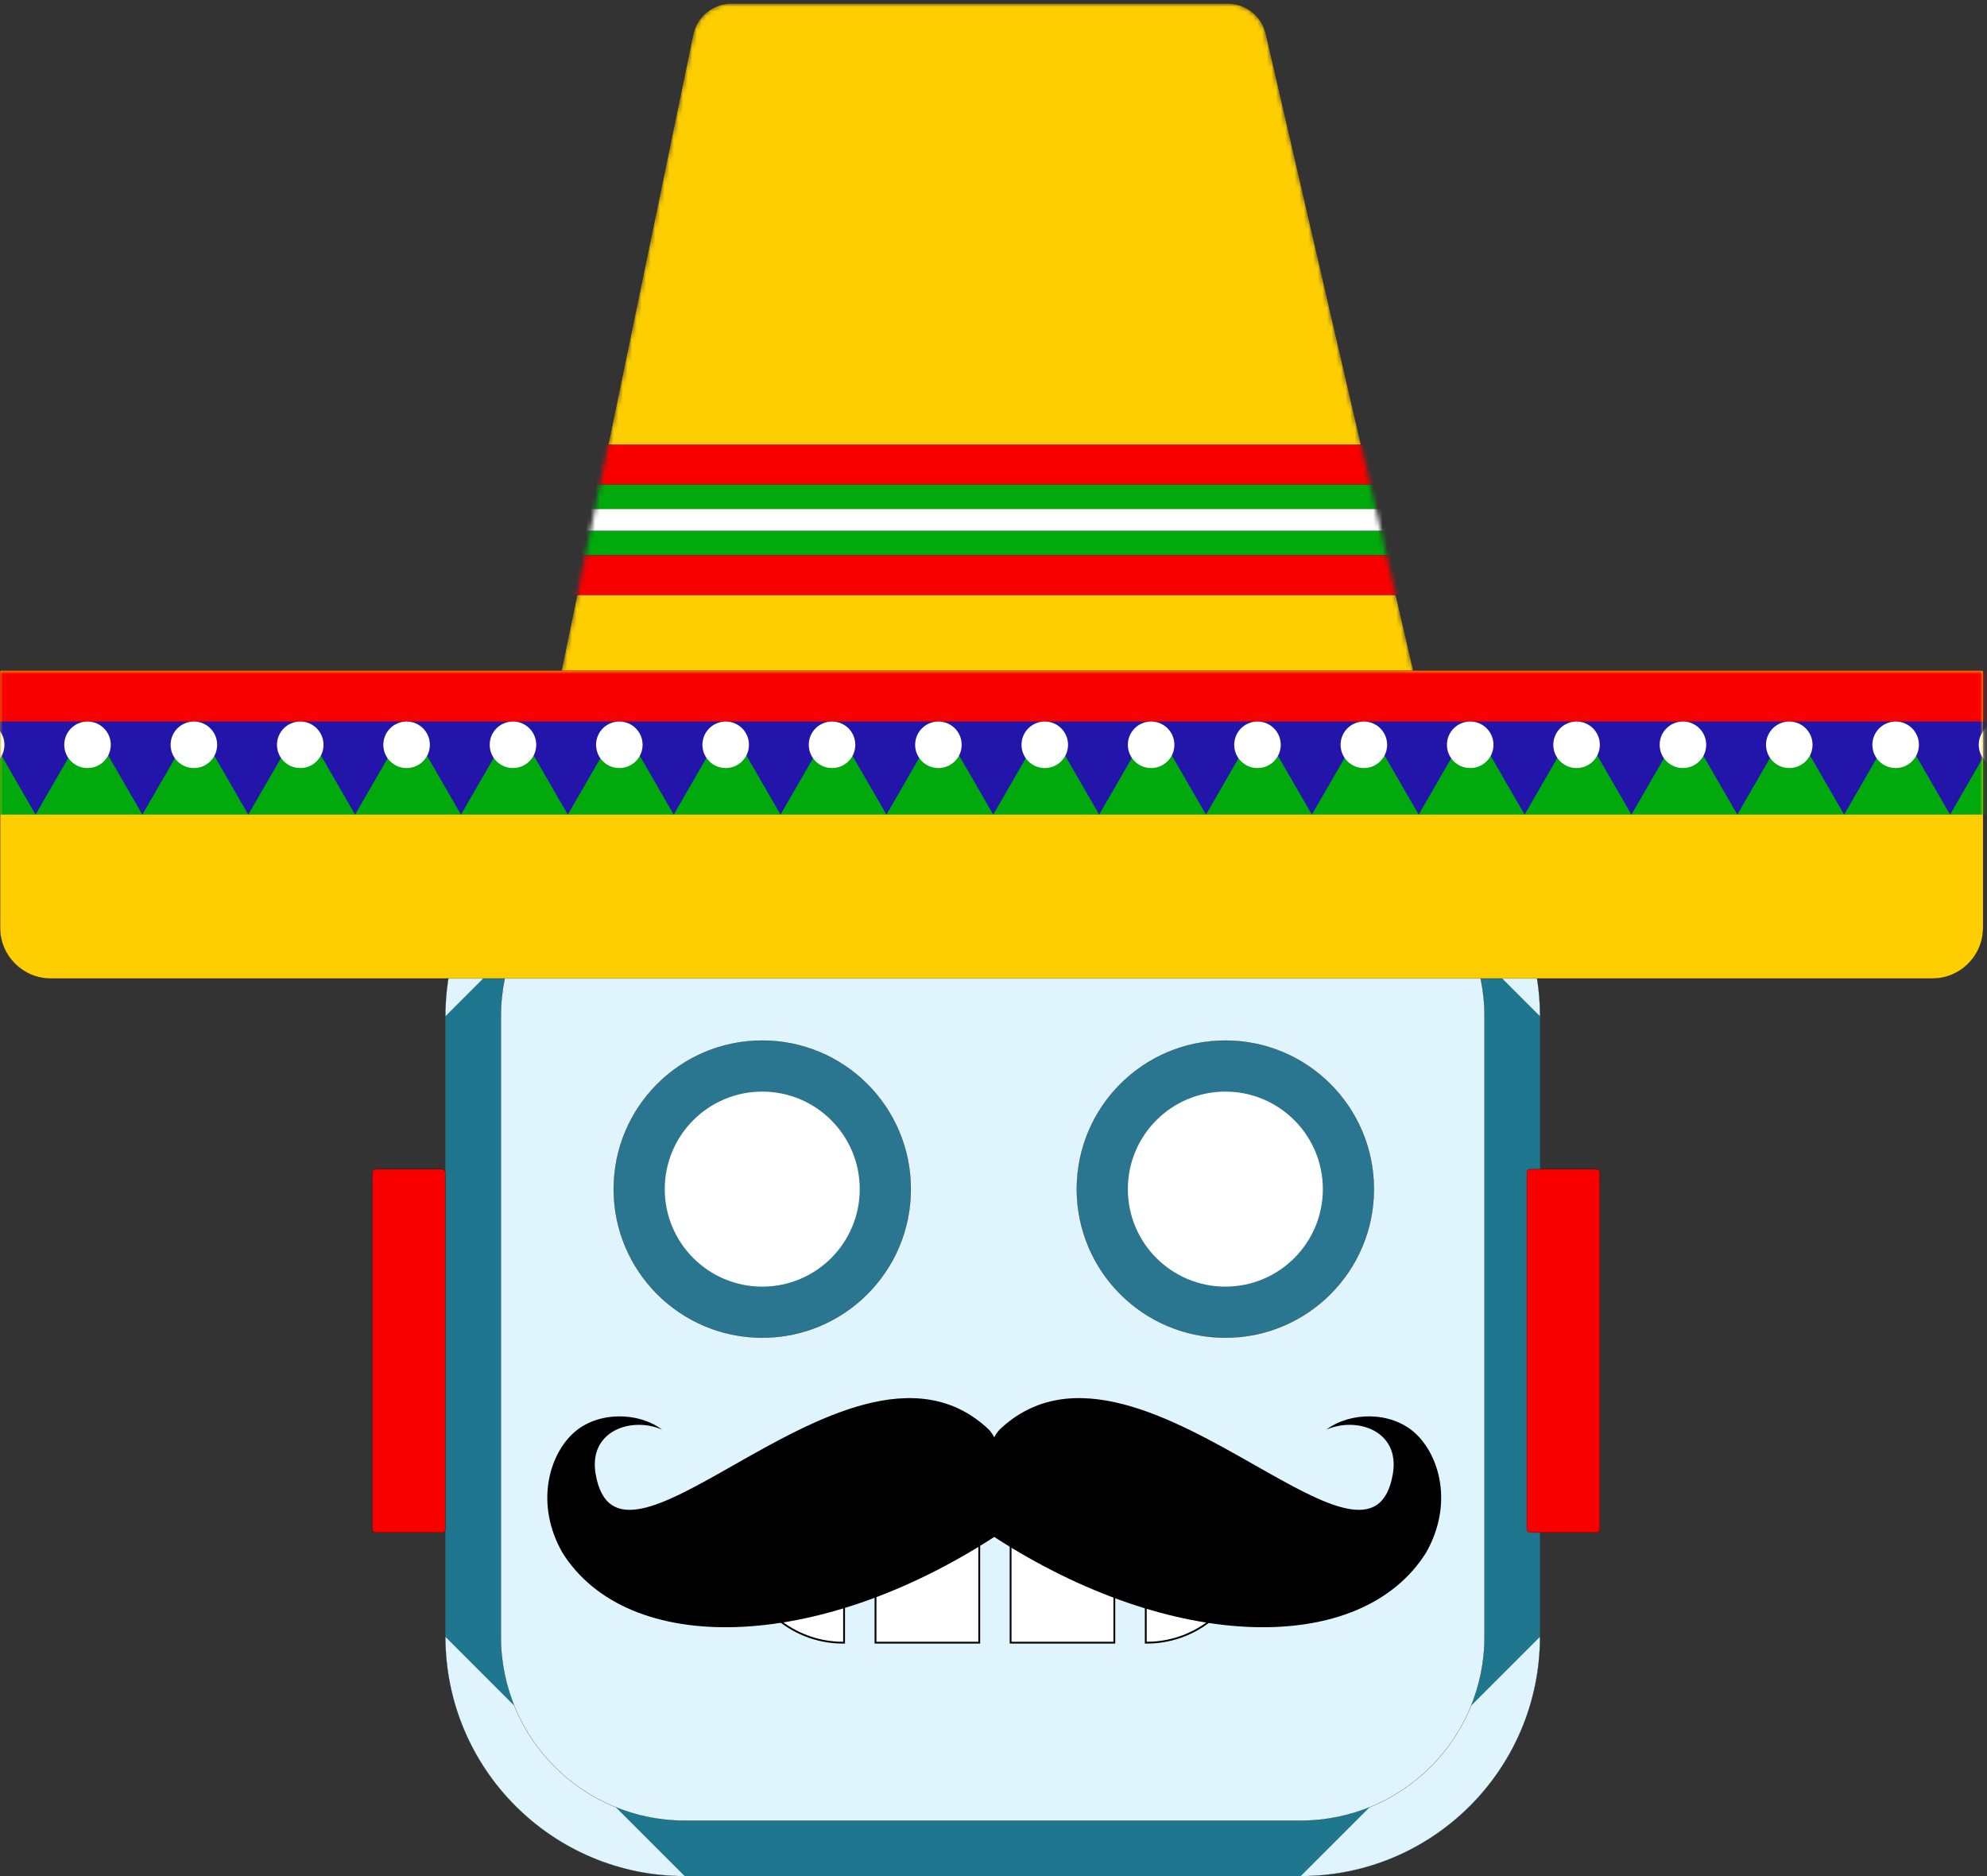 <svg width="429" height="405" viewBox="0 0 429 405" fill="none" xmlns="http://www.w3.org/2000/svg">
<rect x="0" y="0" width="429" height="405" fill="#333333" stroke="none"/>
<path d="M147.828 167.715C119.293 167.715 96.16 190.847 96.16 219.383V353.337C96.16 381.873 119.293 405.006 147.828 405.006H280.826C309.361 405.006 332.494 381.873 332.494 353.337V219.383C332.494 190.847 309.361 167.715 280.826 167.715H147.828Z" fill="#1F778F"/>
<path d="M96.16 219.383C96.16 190.847 119.293 167.715 147.828 167.715M147.828 405.006C119.293 405.006 96.16 381.873 96.16 353.337M332.494 353.337C332.494 381.873 309.361 405.006 280.826 405.006M280.826 167.715C309.361 167.715 332.494 190.847 332.494 219.383M147.828 179.695H280.826C302.745 179.695 320.514 197.464 320.514 219.383V353.337C320.514 375.257 302.745 393.026 280.826 393.026H147.828C125.909 393.026 108.14 375.257 108.14 353.337V219.383C108.14 197.464 125.909 179.695 147.828 179.695Z" fill="#DFF4FC" stroke="black" stroke-width="0.039"/>
<circle cx="164.573" cy="256.698" r="32.073" fill="#2A758F" stroke="black" stroke-width="0.039"/>
<circle cx="164.573" cy="256.698" r="21.05" fill="white"/>
<circle cx="264.557" cy="256.698" r="32.073" fill="#2A758F" stroke="black" stroke-width="0.039"/>
<circle cx="264.558" cy="256.698" r="21.05" fill="white"/>
<rect x="80.394" y="252.414" width="15.748" height="78.42" rx="0.684" fill="#F90000" stroke="black" stroke-width="0.039"/>
<rect x="329.645" y="252.414" width="15.748" height="78.42" rx="0.684" fill="#F90000" stroke="black" stroke-width="0.039"/>
<path d="M166.934 348.244L166.542 348.306L166.831 348.579C170.804 352.318 176.156 354.609 182.043 354.609H182.239V354.414V344.758V344.489L181.983 344.572C176.84 346.242 171.799 347.465 166.934 348.244ZM189.147 341.98L189.024 342.029V342.161V354.414V354.609H189.219H211.226H211.421V354.414V330.852V330.497L211.122 330.687C203.8 335.321 196.409 339.083 189.147 341.98Z" fill="white" stroke="black" stroke-width="0.391"/>
<path d="M262.679 348.244L263.072 348.306L262.782 348.579C258.809 352.318 253.457 354.609 247.57 354.609H247.375V354.414V344.758V344.489L247.63 344.572C252.773 346.242 257.815 347.465 262.679 348.244ZM240.466 341.98L240.589 342.029V342.161V354.414V354.609H240.394H218.387H218.192V354.414V330.852V330.497L218.492 330.687C225.813 335.321 233.205 339.083 240.466 341.98Z" fill="white" stroke="black" stroke-width="0.391"/>
<path fill-rule="evenodd" clip-rule="evenodd" d="M214.659 310.265C214.35 309.688 213.974 309.14 213.519 308.626C197.953 293.832 176.036 306.271 158.312 316.33C143.081 324.975 130.946 331.862 128.601 318.194C126.983 308.764 136.495 305.755 142.953 308.626C137.93 304.799 129.079 304.559 123.817 309.343C118.555 314.128 115.445 324.653 121.425 335.178C135.502 357.606 176.233 356.711 214.659 331.781C253.085 356.711 293.816 357.606 307.893 335.178C313.873 324.653 310.764 314.128 305.501 309.343C300.239 304.559 291.388 304.799 286.365 308.626C292.823 305.755 302.335 308.764 300.717 318.194C298.372 331.862 286.238 324.975 271.006 316.33C253.282 306.271 231.366 293.832 215.8 308.626C215.344 309.14 214.968 309.688 214.659 310.265Z" fill="black"/>
<mask id="mask0_18369_10661" style="mask-type:alpha" maskUnits="userSpaceOnUse" x="110" y="0" width="208" height="199">
<path d="M157.907 0.77H265.091C269.008 0.77 272.408 3.472 273.292 7.288L317.636 198.792H110.055L149.664 7.481C150.473 3.572 153.915 0.77 157.907 0.77Z" fill="#D9D9D9" stroke="black" stroke-width="0.039"/>
</mask>
<g mask="url(#mask0_18369_10661)">
<path d="M157.907 0.77H265.091C269.008 0.77 272.408 3.472 273.292 7.288L317.636 198.792H110.055L149.664 7.481C150.473 3.572 153.915 0.77 157.907 0.77Z" fill="#FFCE00" stroke="black" stroke-width="0.039"/>
<rect x="54.555" y="95.973" width="315.232" height="32.493" fill="#F90000" stroke="black" stroke-width="0.039"/>
<rect x="54.555" y="104.586" width="315.232" height="15.27" fill="#00AA0C" stroke="black" stroke-width="0.039"/>
<rect x="54.555" y="109.848" width="315.232" height="4.745" fill="white" stroke="black" stroke-width="0.039"/>
</g>
<path d="M0.312 144.773H427.863C428.025 144.773 428.156 144.905 428.156 145.066V200.276C428.156 206.328 423.251 211.233 417.199 211.233H10.977C4.925 211.233 0.02 206.328 0.02 200.276V145.066C0.02 144.905 0.151 144.773 0.312 144.773Z" fill="#FFCE00" stroke="black" stroke-width="0.039"/>
<mask id="mask1_18369_10661" style="mask-type:alpha" maskUnits="userSpaceOnUse" x="0" y="144" width="429" height="68">
<path d="M0.312 144.773H427.863C428.025 144.773 428.156 144.905 428.156 145.066V200.276C428.156 206.328 423.251 211.233 417.199 211.233H10.977C4.925 211.233 0.02 206.328 0.02 200.276V145.066C0.02 144.905 0.151 144.773 0.312 144.773Z" fill="#D9D9D9" stroke="black" stroke-width="0.039"/>
</mask>
<g mask="url(#mask1_18369_10661)">
<rect x="-100.945" y="155.758" width="650.636" height="20.093" fill="#00AA0C"/>
<rect x="-100.945" y="144.754" width="650.636" height="11.482" fill="#F90000"/>
<path d="M7.679 175.852L19.28 155.758H-3.922L7.679 175.852Z" fill="#2315AA"/>
<path d="M53.605 175.852L65.206 155.758H42.004L53.605 175.852Z" fill="#2315AA"/>
<path d="M99.531 175.852L111.131 155.758H87.93L99.531 175.852Z" fill="#2315AA"/>
<path d="M145.46 175.852L157.061 155.758H133.859L145.46 175.852Z" fill="#2315AA"/>
<path d="M191.386 175.852L202.987 155.758H179.785L191.386 175.852Z" fill="#2315AA"/>
<path d="M237.316 175.852L248.916 155.758H225.715L237.316 175.852Z" fill="#2315AA"/>
<path d="M283.241 175.852L294.842 155.758H271.641L283.241 175.852Z" fill="#2315AA"/>
<path d="M329.167 175.852L340.768 155.758H317.566L329.167 175.852Z" fill="#2315AA"/>
<path d="M375.097 175.852L386.698 155.758H363.496L375.097 175.852Z" fill="#2315AA"/>
<path d="M421.023 175.852L432.623 155.758H409.422L421.023 175.852Z" fill="#2315AA"/>
<path d="M30.738 175.852L42.338 155.758H19.137L30.738 175.852Z" fill="#2315AA"/>
<path d="M76.663 175.852L88.264 155.758H65.062L76.663 175.852Z" fill="#2315AA"/>
<path d="M122.593 175.852L134.194 155.758H110.992L122.593 175.852Z" fill="#2315AA"/>
<path d="M168.519 175.852L180.12 155.758H156.918L168.519 175.852Z" fill="#2315AA"/>
<path d="M214.445 175.852L226.045 155.758H202.844L214.445 175.852Z" fill="#2315AA"/>
<path d="M260.374 175.852L271.975 155.758H248.773L260.374 175.852Z" fill="#2315AA"/>
<path d="M306.3 175.852L317.901 155.758H294.699L306.3 175.852Z" fill="#2315AA"/>
<path d="M352.23 175.852L363.83 155.758H340.629L352.23 175.852Z" fill="#2315AA"/>
<path d="M398.155 175.852L409.756 155.758H386.555L398.155 175.852Z" fill="#2315AA"/>
<circle cx="18.894" cy="160.781" r="5.023" fill="white"/>
<circle cx="64.824" cy="160.781" r="5.023" fill="white"/>
<circle cx="110.75" cy="160.781" r="5.023" fill="white"/>
<circle cx="156.68" cy="160.781" r="5.023" fill="white"/>
<circle cx="202.605" cy="160.781" r="5.023" fill="white"/>
<circle cx="248.531" cy="160.781" r="5.023" fill="white"/>
<circle cx="294.461" cy="160.781" r="5.023" fill="white"/>
<circle cx="340.387" cy="160.781" r="5.023" fill="white"/>
<circle cx="386.312" cy="160.781" r="5.023" fill="white"/>
<circle cx="432.242" cy="160.781" r="5.023" fill="white"/>
<circle cx="-4.067" cy="160.781" r="5.023" fill="white"/>
<circle cx="41.859" cy="160.781" r="5.023" fill="white"/>
<circle cx="87.785" cy="160.781" r="5.023" fill="white"/>
<circle cx="133.715" cy="160.781" r="5.023" fill="white"/>
<circle cx="179.64" cy="160.781" r="5.023" fill="white"/>
<circle cx="225.57" cy="160.781" r="5.023" fill="white"/>
<circle cx="271.496" cy="160.781" r="5.023" fill="white"/>
<circle cx="317.422" cy="160.781" r="5.023" fill="white"/>
<circle cx="363.351" cy="160.781" r="5.023" fill="white"/>
<circle cx="409.277" cy="160.781" r="5.023" fill="white"/>
</g>
</svg>
